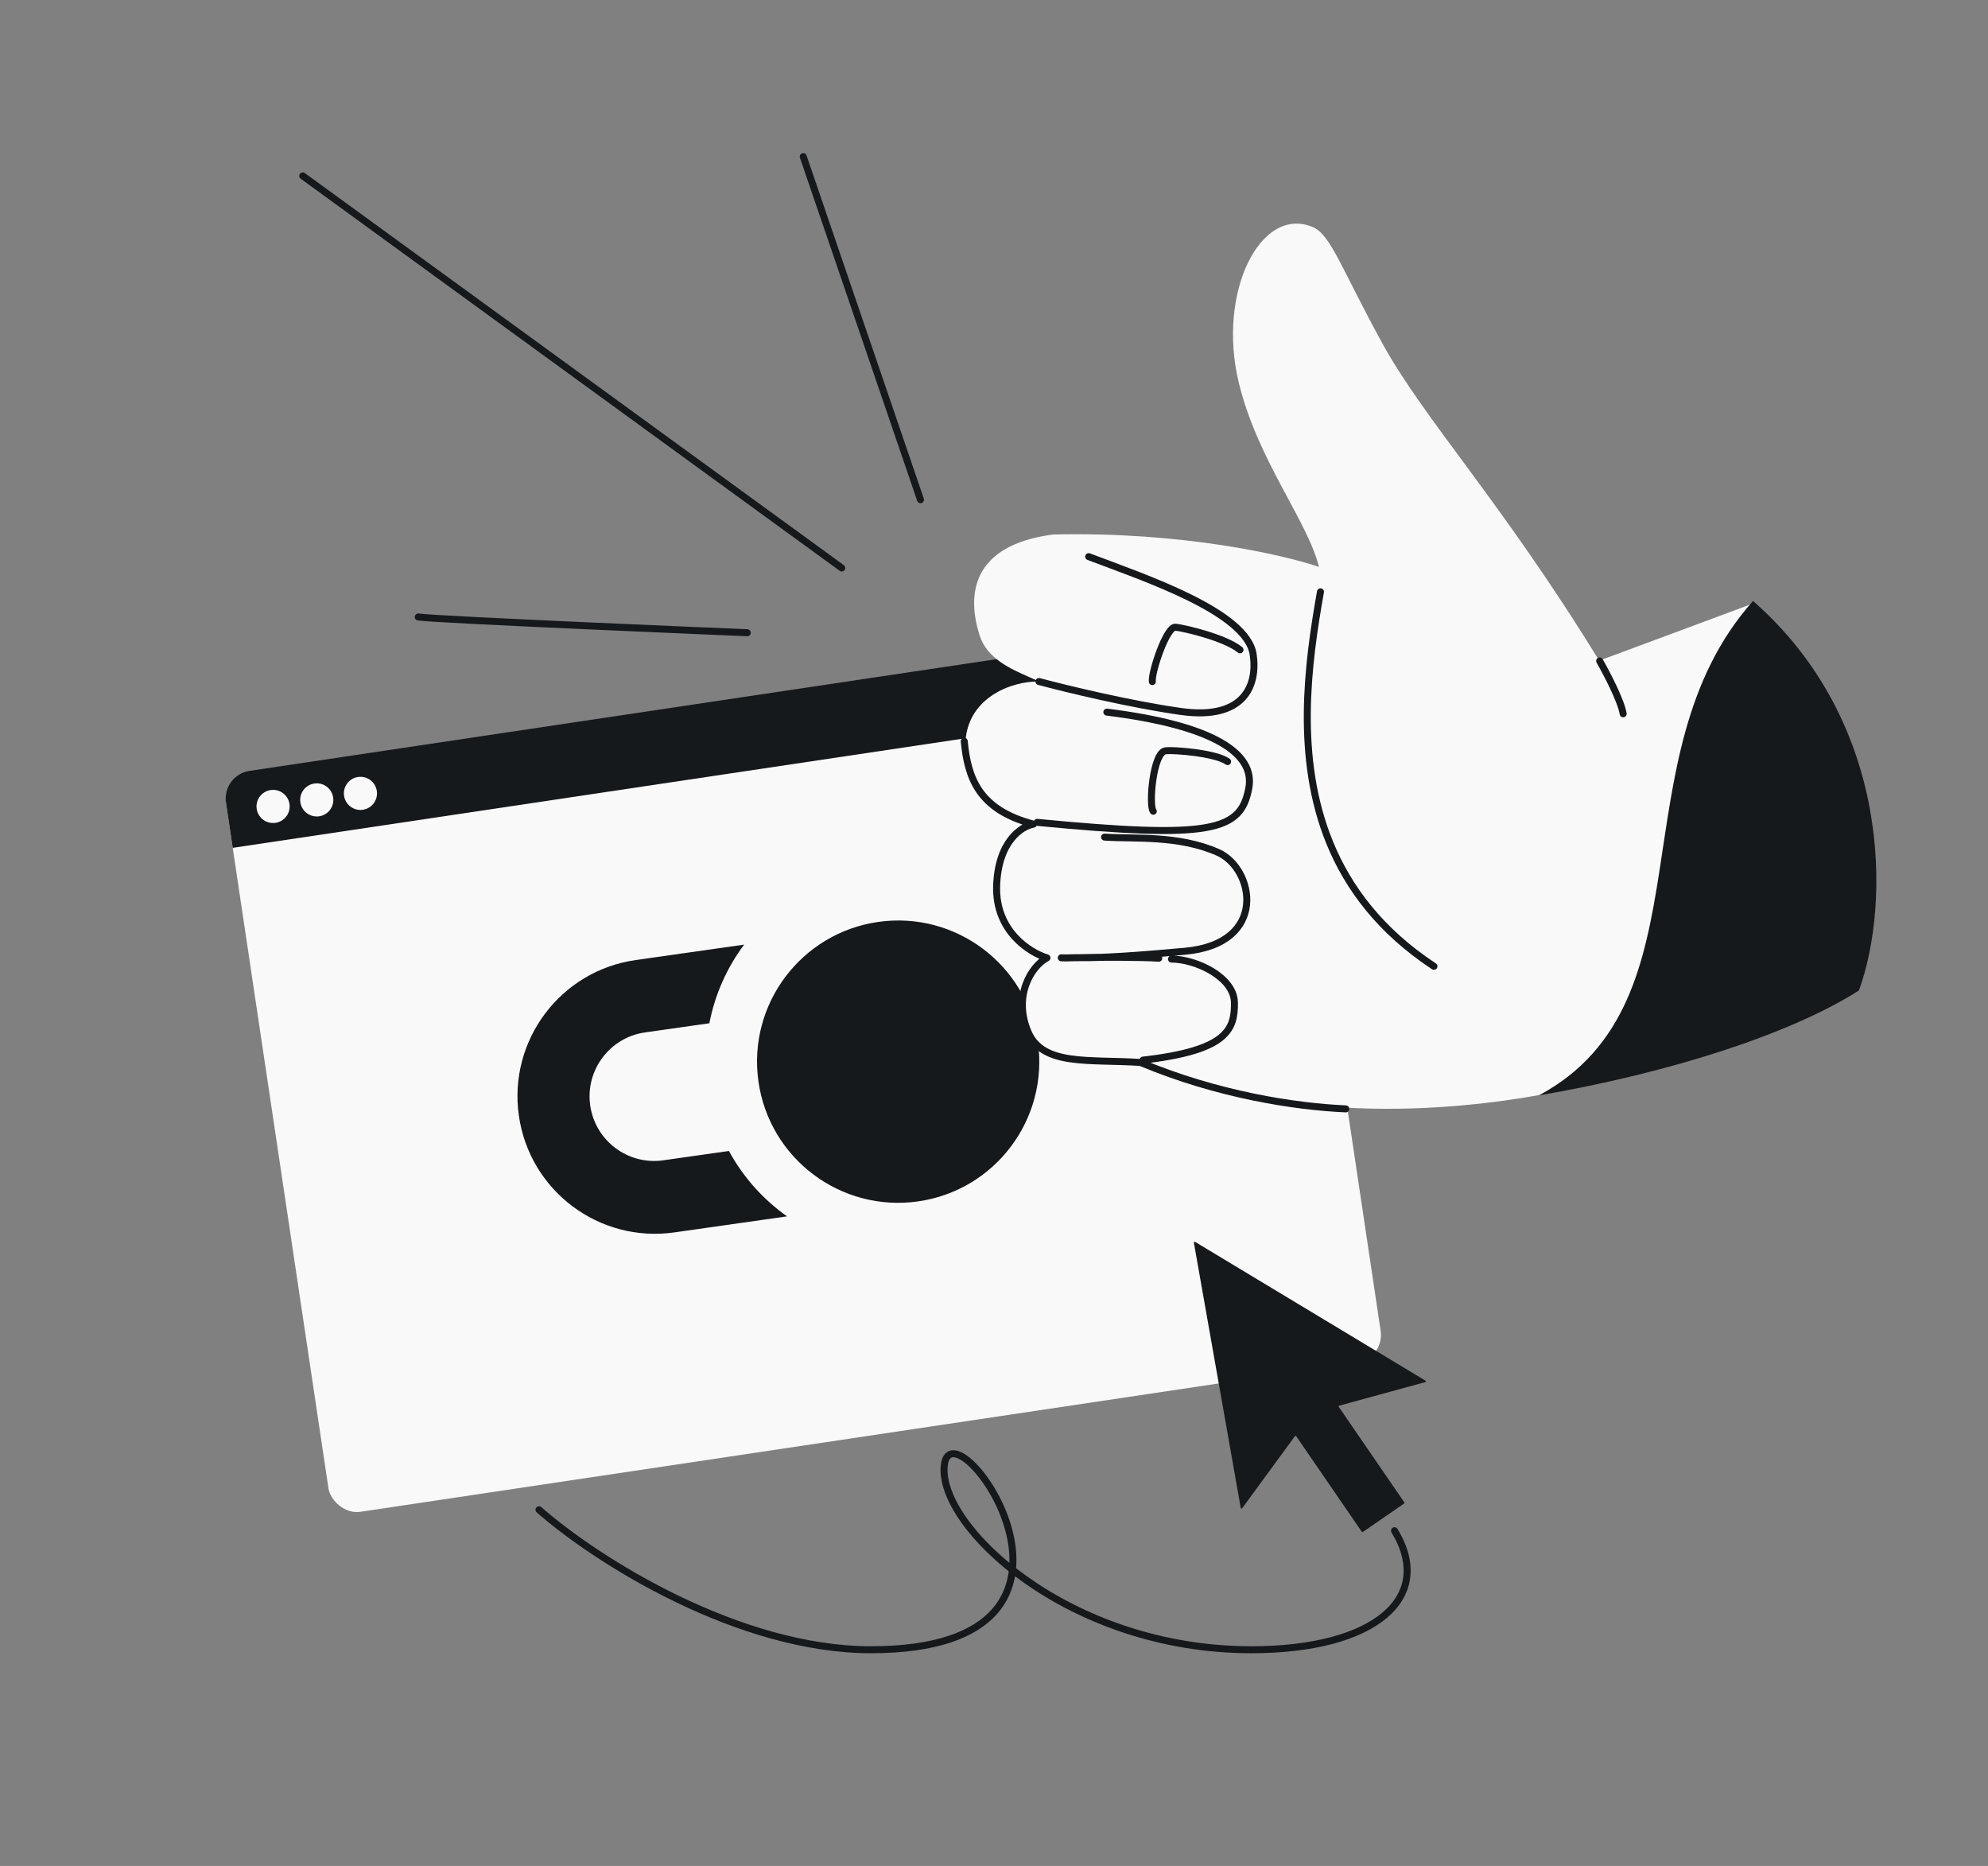 <svg width="568" height="533" viewBox="0 0 568 533" fill="none" xmlns="http://www.w3.org/2000/svg">
<rect x="0" y="0" width="568" height="533" fill="#808080" stroke="none"/>
<rect x="63.419" y="221.611" width="303.97" height="213.762" rx="8.005" transform="rotate(-8.503 63.419 221.611)" fill="#F9F9F9"/>
<path d="M64.566 229.295C63.913 224.923 66.927 220.848 71.3 220.194L356.19 177.6C360.563 176.946 364.638 179.961 365.291 184.333L367.218 197.219L66.493 242.181L64.566 229.295Z" fill="#16191C"/>
<path fill-rule="evenodd" clip-rule="evenodd" d="M103.683 231.303C106.268 230.916 108.05 228.507 107.664 225.922C107.277 223.337 104.868 221.555 102.283 221.941C99.698 222.328 97.916 224.737 98.302 227.322C98.689 229.907 101.098 231.689 103.683 231.303ZM82.703 229.655C83.09 232.24 81.307 234.649 78.722 235.035C76.137 235.422 73.728 233.639 73.342 231.054C72.955 228.469 74.737 226.06 77.323 225.674C79.908 225.287 82.317 227.069 82.703 229.655ZM95.186 227.788C95.572 230.374 93.79 232.782 91.205 233.169C88.62 233.555 86.211 231.773 85.824 229.188C85.438 226.603 87.22 224.194 89.805 223.808C92.39 223.421 94.799 225.203 95.186 227.788Z" fill="#F9F9F9"/>
<path d="M208.278 328.766L189.5 331.437C179.414 332.872 170.069 325.855 168.634 315.768C167.199 305.682 174.217 296.337 184.303 294.902L202.678 292.288C204.266 284.06 207.7 276.391 212.612 269.825L181.612 274.235C160.131 277.29 145.189 297.181 148.246 318.669C151.303 340.157 171.191 355.085 192.679 352.028L224.879 347.447C218.054 342.624 212.329 336.258 208.27 328.76L208.278 328.766ZM250.944 263.337C228.895 266.474 213.565 286.889 216.701 308.931C219.836 330.972 240.252 346.309 262.301 343.173C284.35 340.036 299.672 319.622 296.536 297.573C293.399 275.524 272.985 260.202 250.944 263.337Z" fill="#16191C"/>
<path d="M300.825 152.678C277.475 155.789 276.177 169.942 279.92 181.573C282.014 188.08 288.648 191.01 293.931 193.344C294.968 193.802 295.953 194.237 296.841 194.671C288.923 194.529 276.688 199.301 275.86 211.647C274.804 227.383 279.648 231.305 295.275 235.417C291.93 235.971 285.144 240.282 284.751 253.095C284.359 265.907 294.175 272.11 299.132 273.61C294.696 275.938 289.326 284.507 293.769 294.843C297.97 304.619 311.317 302.512 325.947 303.494C401.719 335.029 493.349 303.261 529.825 279.932C538.839 255.314 540.016 207.337 500.347 172.576L456.911 188.718C429.22 143.572 406.881 119.771 395.015 98.18C383.149 76.589 380.226 66.993 375.039 64.837C360.127 58.637 347.66 83.534 353.953 109.365C359.362 131.57 373.565 148.716 376.853 161.941C366.832 158.489 337.597 151.802 300.825 152.678Z" fill="#F9F9F9"/>
<path d="M531.123 282.916C540.138 258.298 540.535 206.426 500.866 171.664C461.199 216.2 489.554 286.252 439.623 312.916C478.199 306.266 512.247 294.989 531.123 282.916Z" fill="#16191C"/>
<path d="M311.054 159.002C326.893 165.025 356.253 174.749 358.053 186.958C359.357 195.799 355.48 205.752 337.412 203.227C322.958 201.206 304.344 196.68 296.843 194.669M316.245 203.411C346.919 207.22 358.633 215.301 356.808 225.099C354.527 237.347 346.489 239.726 296.333 234.903M315.6 239.113C324.169 239.688 336.652 238.483 347.988 243.474C358.333 248.029 362.58 269.547 338.507 271.726C324.112 273.029 314.511 273.633 308.621 273.556M303.22 273.59C304.818 273.697 306.347 273.526 308.621 273.556M334.71 273.951C341.711 273.983 352.602 279.091 352.696 286.392C352.795 294.05 350.687 300.074 326.582 302.812M331.079 273.708C326.431 273.396 314.003 273.367 308.621 273.556" stroke="#16191C" stroke-width="1.997" stroke-linecap="round" stroke-linejoin="round"/>
<path d="M354.286 185.619C350.089 182.173 338.546 179.454 335.876 179.153C333.282 178.86 328.937 192.05 329.236 194.692M350.747 217.545C347.407 215.132 335.509 214.159 333.008 214.458C329.393 214.89 328.151 230.327 329.515 231.732" stroke="#16191C" stroke-width="1.997" stroke-linecap="round"/>
<path d="M377.277 169.05C373.647 189.488 370.005 216.424 379.905 240.678C385.224 253.71 394.452 265.968 409.693 276.027M457.042 188.801C459.02 192.248 463.133 200.09 463.762 203.888" stroke="#16191C" stroke-width="1.997" stroke-linecap="round" stroke-linejoin="round"/>
<path d="M275.5 211.74C276.5 222.24 279.648 231.305 295.275 235.417C291.93 235.971 285.144 240.282 284.751 253.095C284.359 265.907 294.175 272.11 299.132 273.609C294.696 275.938 289.326 284.507 293.769 294.842C297.961 304.596 311.256 302.522 325.846 303.487C348 312.74 370.014 316.113 384.5 316.74" stroke="#16191C" stroke-width="2" stroke-linecap="round" stroke-linejoin="round"/>
<path d="M229.5 44.74L263 142.74M86.5 50.24L240.5 162.24M119.5 176.24C124.7 177.04 213.5 180.74 213.5 180.74" stroke="#16191C" stroke-width="2" stroke-linecap="round" stroke-linejoin="round"/>
<path d="M407.215 394.793C407.411 394.74 407.448 394.477 407.273 394.372L341.455 354.731C341.285 354.628 341.073 354.774 341.108 354.97L354.495 430.725C354.531 430.926 354.79 430.986 354.91 430.822L369.967 410.245C370.062 410.116 370.255 410.119 370.345 410.25L389.074 437.528C389.146 437.634 389.291 437.66 389.396 437.588L401.178 429.467C401.283 429.395 401.31 429.251 401.238 429.145L382.515 401.871C382.425 401.74 382.492 401.559 382.645 401.517L407.215 394.793Z" fill="#16191C"/>
<path d="M154 431.253C170.87 446.038 211.175 471.24 248.834 471.24C324.063 471.24 272.087 399.331 269.807 418.484C267.749 435.777 305.036 471.24 357.5 471.24C393.063 471.24 410 456.24 398.433 437.24" stroke="#16191C" stroke-width="2" stroke-linecap="round" stroke-linejoin="round"/>
</svg>
